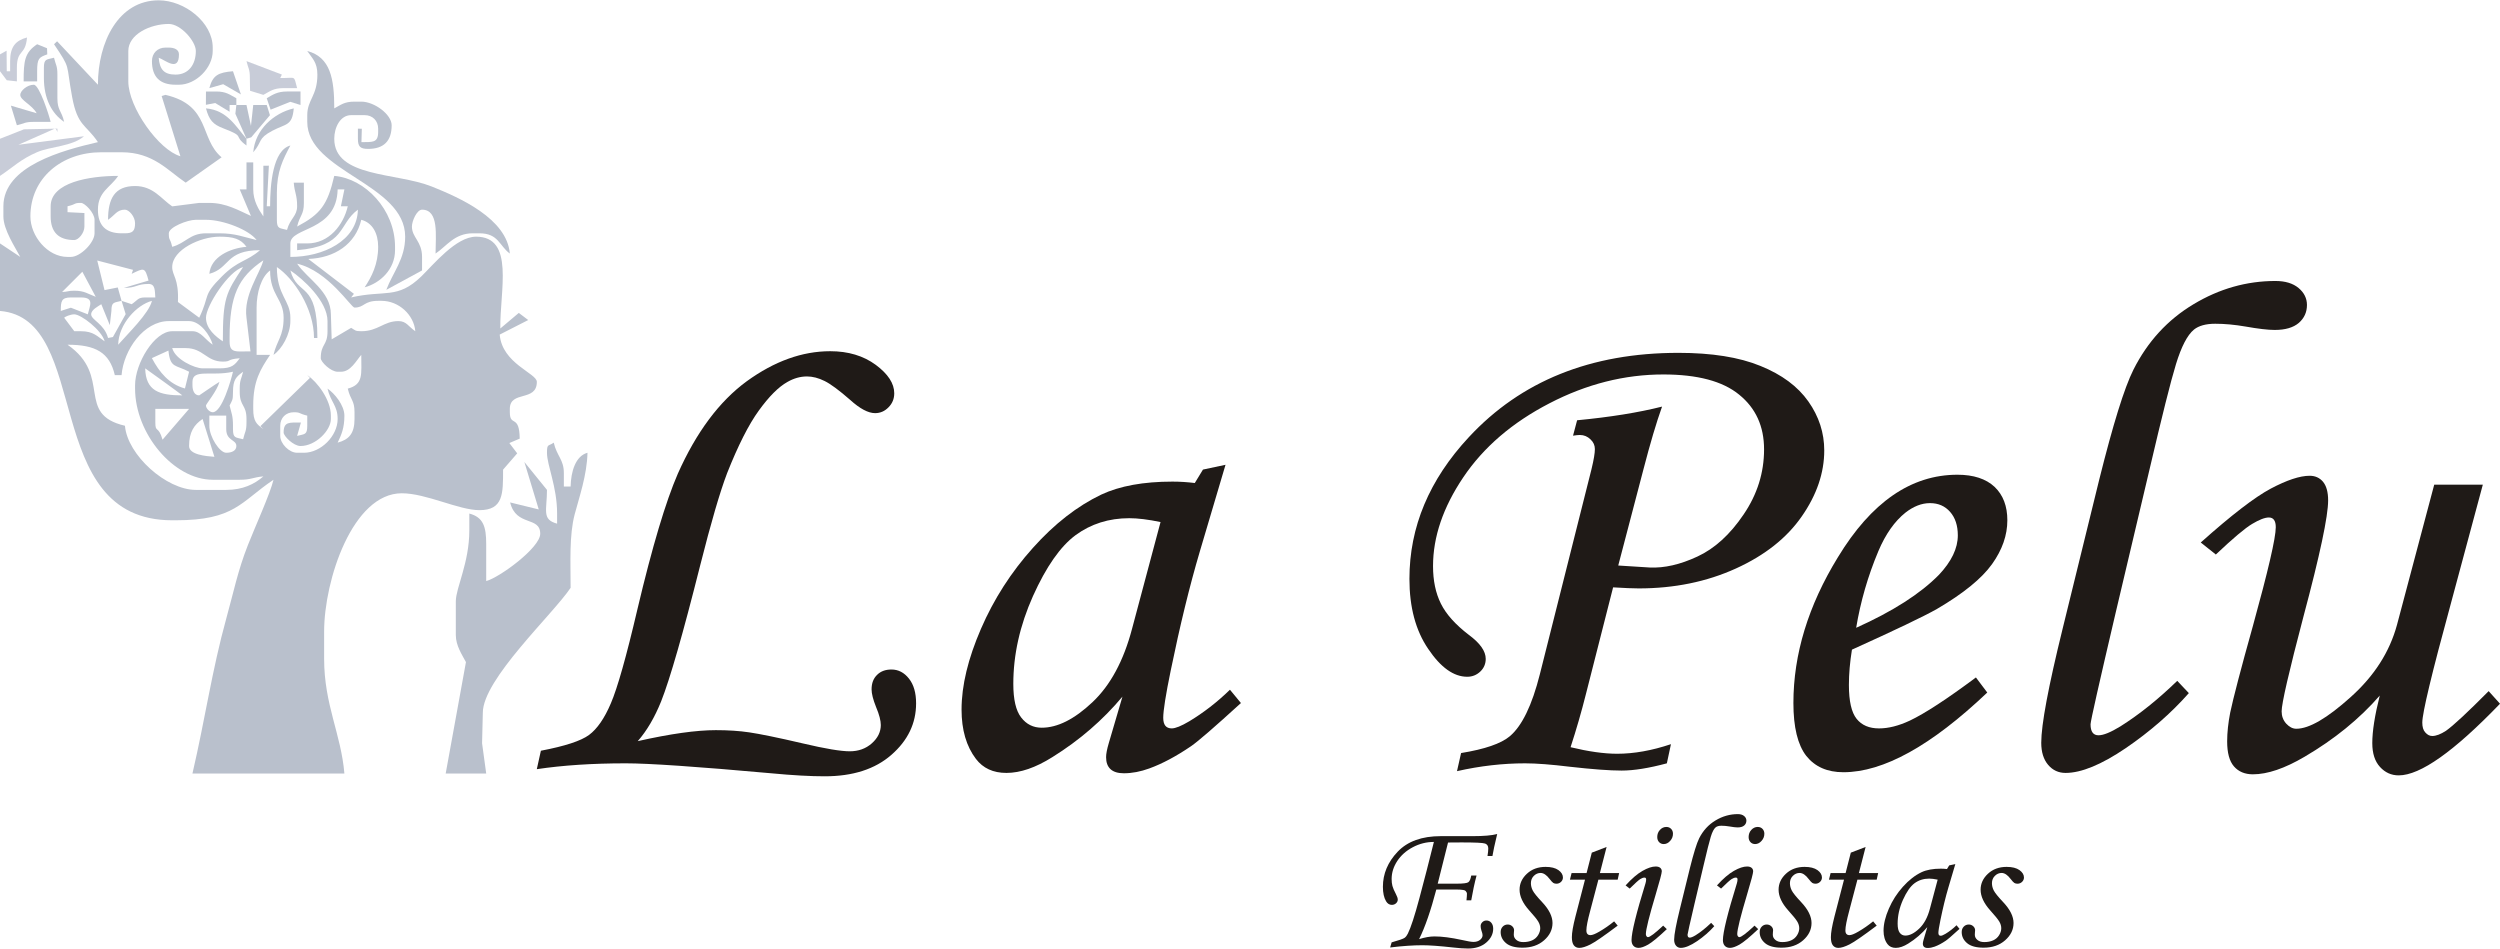 <?xml version="1.0" encoding="UTF-8"?>
<!DOCTYPE svg PUBLIC "-//W3C//DTD SVG 1.0//EN" "http://www.w3.org/TR/2001/REC-SVG-20010904/DTD/svg10.dtd">
<!-- Creator: CorelDRAW X8 -->
<svg xmlns="http://www.w3.org/2000/svg" xml:space="preserve" width="606px" height="230px" version="1.0" style="shape-rendering:geometricPrecision; text-rendering:geometricPrecision; image-rendering:optimizeQuality; fill-rule:evenodd; clip-rule:evenodd" viewBox="0 0 532286 201885" xmlns:xlink="http://www.w3.org/1999/xlink">
 <defs>
  <style type="text/css">
   <![CDATA[
    .fil1 {fill:#B9C0CC}
    .fil2 {fill:#C8CCD8}
    .fil0 {fill:#1F1A17;fill-rule:nonzero}
   ]]>
  </style>
 </defs>
 <g id="Capa_x0020_1">
  <g id="_1530392326256">
   <g id="_119453400">
    <path id="_119447856" class="fil0" d="M114293 163702l871 -3931c5100,-971 8534,-2090 10251,-3359 1716,-1270 3283,-3508 4652,-6743 1393,-3234 3284,-9901 5647,-20003 3159,-13359 6046,-22988 8608,-28884 3932,-8832 8833,-15401 14679,-19679 5872,-4255 11793,-6394 17764,-6394 3832,0 7065,970 9703,2910 2612,1941 3931,3957 3931,6046 0,1169 -398,2164 -1219,2986 -797,821 -1741,1244 -2861,1244 -1469,0 -3235,-946 -5324,-2836 -2339,-2041 -4154,-3384 -5424,-4006 -1294,-647 -2562,-971 -3757,-971 -1418,0 -2811,399 -4155,1169 -1915,1070 -3931,3110 -6095,6096 -2165,2985 -4404,7413 -6743,13309 -1517,3980 -3434,10524 -5747,19680 -3658,14529 -6419,24158 -8310,28934 -1367,3384 -3010,6220 -4975,8459 6966,-1567 12490,-2339 16619,-2339 2587,0 4975,150 7140,473 2189,324 6020,1095 11444,2364 4727,1118 8037,1666 9927,1666 1842,0 3409,-548 4703,-1691 1293,-1145 1915,-2463 1915,-3906 0,-921 -323,-2214 -1020,-3856 -622,-1567 -945,-2812 -945,-3732 0,-1319 398,-2339 1169,-3086 771,-771 1792,-1144 3060,-1144 1468,0 2712,647 3732,1940 1021,1293 1517,3035 1517,5274 0,4229 -1741,7886 -5249,10947 -3483,3060 -8235,4577 -14206,4577 -2960,0 -6767,-199 -11444,-647 -15749,-1418 -26049,-2115 -30900,-2115 -7139,0 -13459,423 -18957,1244l-1 4z"/>
    <path id="_1194478561" class="fil0" d="M256129 99912l4801 -1021 -5473 18461c-2165,7314 -4229,15773 -6195,25352 -1070,5199 -1592,8558 -1592,10050 0,1517 597,2264 1816,2264 771,0 2015,-498 3732,-1517 3010,-1816 5896,-4031 8658,-6718l2337 2836c-5547,5051 -9080,8136 -10648,9206 -3110,2114 -6070,3707 -8882,4726 -1841,672 -3657,1021 -5398,1021 -1270,0 -2214,-299 -2837,-871 -647,-597 -945,-1443 -945,-2563 0,-721 199,-1717 572,-2985l2911 -9902c-4180,5001 -9156,9305 -14928,12887 -3558,2239 -6816,3359 -9776,3359 -2812,0 -4976,-994 -6494,-2985 -2040,-2687 -3060,-6170 -3060,-10500 0,-5150 1393,-10872 4130,-17191 2737,-6320 6419,-12067 11046,-17217 4602,-5149 9479,-8931 14579,-11369 3932,-1842 8982,-2762 15152,-2762 1567,0 3135,100 4753,299l1741 -2861 0 1zm-9032 11171c-2637,-547 -4851,-820 -6643,-820 -4379,0 -8185,1219 -11444,3608 -3259,2413 -6270,6742 -9081,12987 -2786,6245 -4180,12465 -4180,18684 0,3309 547,5697 1666,7140 1120,1468 2588,2189 4380,2189 3358,0 6940,-1791 10797,-5424 3831,-3607 6643,-8832 8434,-15624l6070 -22740 1 0z"/>
    <path id="_11944785612" class="fil0" d="M334920 92697l870 -3284c7041,-672 13062,-1641 18087,-2911 -1219,3409 -2537,7862 -3956,13335l-5374 20501 6692 423c3110,149 6494,-621 10175,-2339 3658,-1691 6942,-4677 9828,-8956 2911,-4280 4353,-8882 4353,-13859 0,-4901 -1766,-8782 -5299,-11643 -3508,-2886 -8907,-4305 -16147,-4305 -8260,0 -16345,2040 -24256,6145 -7937,4106 -14032,9355 -18337,15749 -4304,6395 -6443,12689 -6443,18908 0,3085 548,5722 1667,7986 1120,2264 3110,4478 5971,6668 2388,1766 3582,3458 3582,5100 0,1069 -398,1990 -1169,2712 -772,721 -1691,1095 -2762,1095 -2885,0 -5647,-1965 -8309,-5922 -2687,-3931 -4005,-8906 -4005,-14927 0,-11021 4204,-21097 12664,-30178 11096,-11942 25949,-17938 44608,-17938 7091,0 12912,920 17465,2786 4553,1841 7936,4354 10201,7563 2263,3210 3383,6692 3383,10424 0,4777 -1592,9455 -4776,14032 -3185,4602 -7863,8309 -14057,11121 -6195,2811 -13085,4229 -20674,4229 -1145,0 -2986,-75 -5449,-224l-5772 22664c-970,3857 -2064,7638 -3284,11370 3807,920 7116,1394 9927,1394 3534,0 7365,-672 11445,-2041l-870 4080c-3807,1021 -7016,1543 -9629,1543 -2537,0 -6220,-273 -11071,-821 -3906,-473 -7066,-722 -9479,-722 -4727,0 -9554,548 -14505,1667l872 -3856c5050,-820 8508,-2015 10349,-3558 2612,-2189 4752,-6593 6419,-13210l10996 -43663c498,-2041 722,-3458 722,-4280 0,-796 -299,-1492 -946,-2089 -621,-597 -1368,-921 -2239,-921 -348,0 -846,50 -1467,149l-1 3z"/>
    <path id="_119447856123" class="fil0" d="M420704 144172l2413 3210c-11917,11319 -22117,16967 -30626,16967 -3458,0 -6071,-1170 -7912,-3483 -1816,-2339 -2737,-6096 -2737,-11246 0,-10399 3159,-20749 9478,-31048 7091,-11694 15575,-17565 25451,-17565 3434,0 6071,871 7912,2587 1815,1741 2711,4105 2711,7115 0,3160 -1070,6270 -3259,9330 -2189,3060 -6095,6245 -11743,9554 -2811,1593 -8857,4479 -18087,8658 -423,2637 -647,5125 -647,7513 0,3457 547,5846 1641,7214 1095,1369 2687,2041 4778,2041 1990,0 4180,-547 6567,-1667 3185,-1518 7886,-4578 14057,-9181l3 1zm-25501 -10573c7812,-3508 13683,-7264 17639,-11295 2662,-2836 4006,-5623 4006,-8384 0,-2090 -547,-3757 -1641,-5001 -1096,-1244 -2513,-1865 -4279,-1865 -1792,0 -3533,697 -5250,2039 -2264,1816 -4204,4528 -5748,8185 -2238,5324 -3806,10773 -4726,16321l-1 0z"/>
    <path id="_1194478561234" class="fil0" d="M463570 144894l2463 2612c-3781,4279 -8260,8185 -13434,11718 -5175,3508 -9455,5274 -12812,5274 -1494,0 -2737,-572 -3708,-1716 -970,-1145 -1468,-2712 -1468,-4703 0,-3881 1517,-11942 4527,-24183l7862 -32019c2886,-11544 5274,-19306 7240,-23237 3011,-5971 7264,-10623 12789,-13932 5498,-3309 11319,-4952 17440,-4952 2089,0 3732,498 4926,1493 1193,995 1790,2214 1790,3608 0,1567 -597,2836 -1741,3832 -1169,994 -2886,1492 -5126,1492 -1442,0 -3508,-249 -6195,-722 -2313,-398 -4477,-597 -6468,-597 -1990,0 -3509,423 -4528,1243 -1418,1170 -2687,3633 -3832,7365 -1145,3732 -2985,11121 -5573,22167l-7214 30526c-3583,15300 -5399,23312 -5399,23984 0,1567 573,2338 1692,2338 1069,0 2612,-647 4652,-1890 4030,-2538 8060,-5772 12116,-9703l1 2z"/>
    <path id="_11944785612345" class="fil0" d="M518279 103121l10350 0 -6842 25451c-4031,14754 -6045,23163 -6045,25203 0,921 199,1641 647,2114 448,498 919,747 1467,747 821,0 1792,-374 2911,-1095 1593,-1119 4628,-3956 9106,-8459l2413 2687c-9777,10151 -16968,15251 -21571,15251 -1567,0 -2886,-597 -3980,-1792 -1095,-1194 -1641,-2886 -1641,-5075 0,-2513 522,-5897 1593,-10126 -4305,4950 -9654,9305 -16023,13037 -4229,2487 -7887,3732 -10997,3732 -1717,0 -3060,-573 -4030,-1691 -971,-1119 -1443,-2886 -1443,-5324 0,-1891 224,-3932 647,-6121 647,-3060 2240,-9205 4828,-18435 3234,-11718 4875,-18734 4875,-21048 0,-1367 -496,-2064 -1467,-2064 -871,0 -2065,473 -3558,1368 -1517,896 -4079,3060 -7737,6518l-3209 -2562c6518,-5822 11494,-9653 14902,-11469 3434,-1816 6195,-2737 8285,-2737 1170,0 2114,423 2836,1269 722,870 1095,2189 1095,3980 0,3359 -1741,11594 -5249,24705 -3110,11817 -4652,18535 -4652,20201 0,1021 323,1891 971,2613 672,721 1367,1095 2164,1095 2712,0 6568,-2239 11569,-6743 5025,-4504 8284,-9604 9851,-15351l7936 -29880 -2 1z"/>
    <path id="_119453160" class="fil0" d="M317766 182182l-1055 0c109,-670 163,-1204 163,-1603 0,-528 -223,-872 -664,-1041 -447,-163 -2110,-244 -5005,-244l-2896 21 -2198 8761 4105 0c1293,0 2091,-102 2389,-292 297,-190 508,-670 643,-1434l1130 0c-426,1596 -799,3356 -1130,5270l-1015 0c68,-622 102,-1102 102,-1448 0,-142 -94,-325 -278,-535 -94,-108 -263,-175 -514,-217 -358,-67 -914,-101 -1665,-101l-4066 0c-1177,4491 -2394,8016 -3666,10567 1230,-386 2320,-576 3273,-576 1583,0 3525,250 5825,751 1218,278 2043,419 2477,419 581,0 1048,-148 1407,-440 357,-291 534,-622 534,-988 0,-217 -81,-555 -257,-1035 -102,-332 -156,-635 -156,-927 0,-305 122,-574 366,-819 244,-237 534,-352 879,-352 413,0 751,156 1022,474 271,319 405,738 405,1272 0,1123 -494,2104 -1474,2949 -988,845 -2280,1271 -3897,1271 -845,0 -1915,-74 -3207,-223 -2841,-318 -5013,-474 -6501,-474 -1954,0 -4242,156 -6859,474l318 -1089c1555,-433 2476,-758 2753,-960 278,-202 507,-507 697,-899 630,-1258 1455,-3775 2462,-7549 1014,-3782 2043,-7774 3084,-11975 -1583,0 -3084,379 -4499,1131 -1414,751 -2516,1732 -3308,2942 -791,1211 -1190,2482 -1190,3815 0,568 54,1062 169,1488 109,419 365,1014 764,1780 250,466 371,838 371,1130 0,291 -122,555 -365,778 -243,223 -547,338 -899,338 -514,0 -927,-264 -1231,-778 -446,-751 -669,-1772 -669,-3072 0,-2773 1048,-5262 3145,-7468 2104,-2212 5161,-3314 9180,-3314l6799 0c2348,0 4086,-150 5209,-454 -528,2192 -866,3754 -1008,4675l1 1z"/>
    <path id="_1194531601" class="fil0" d="M329084 184503c1177,0 2083,230 2726,683 636,461 960,981 960,1577 0,357 -136,670 -405,933 -271,263 -603,392 -981,392 -250,0 -474,-54 -657,-162 -182,-115 -447,-399 -791,-846 -649,-859 -1292,-1285 -1920,-1285 -542,0 -1022,203 -1441,622 -413,413 -622,934 -622,1556 0,541 136,1069 399,1576 264,507 927,1333 2003,2469 1461,1556 2198,3038 2198,4438 0,1399 -595,2624 -1786,3673 -1191,1055 -2720,1576 -4600,1576 -1569,0 -2740,-319 -3504,-960 -764,-643 -1150,-1427 -1150,-2368 0,-460 142,-846 434,-1150 291,-304 650,-453 1075,-453 365,0 683,122 947,365 263,244 399,528 399,860 0,134 -13,303 -40,513 -14,176 -21,318 -21,440 0,433 182,804 555,1109 358,305 845,453 1468,453 710,0 1340,-122 1881,-366 541,-243 968,-616 1272,-1109 303,-494 453,-989 453,-1475 0,-474 -142,-954 -427,-1428 -284,-473 -919,-1265 -1914,-2360 -1374,-1530 -2057,-3004 -2057,-4418 0,-1292 521,-2428 1563,-3395 1042,-975 2374,-1461 3984,-1461l-1 1z"/>
    <path id="_11945316012" class="fil0" d="M338914 181473l3153 -1210 -1427 5554 4099 0 -311 1407 -4106 0 -1746 6636c-541,1996 -812,3383 -812,4160 0,359 75,616 231,772 149,163 358,244 622,244 413,0 1035,-244 1881,-738 1116,-643 2171,-1380 3173,-2198l758 913c-2895,2179 -4830,3512 -5811,4005 -974,488 -1765,731 -2354,731 -494,0 -880,-176 -1164,-535 -284,-357 -426,-940 -426,-1745 0,-954 250,-2402 751,-4356l2043 -7888 -3207 0 352 -1407 3193 0 1109 -4343 -1 -2z"/>
    <path id="_119453160123" class="fil0" d="M354793 176000c405,0 743,134 1008,405 263,271 399,622 399,1041 0,582 -203,1096 -609,1536 -399,447 -852,663 -1353,663 -399,0 -730,-135 -994,-413 -264,-278 -392,-643 -392,-1089 0,-595 189,-1102 574,-1515 379,-419 839,-629 1367,-629l0 1zm-7808 13124l-872 -677c1319,-1455 2523,-2483 3612,-3099 1089,-616 2023,-927 2788,-927 419,0 743,94 967,278 230,190 338,440 338,758 0,379 -426,2010 -1285,4878 -1400,4688 -2104,7516 -2104,8477 0,188 47,344 142,466 88,129 189,190 298,190 419,0 1502,-819 3247,-2456l771 751c-1806,1705 -3125,2794 -3957,3274 -839,474 -1516,710 -2044,710 -466,0 -831,-142 -1102,-433 -271,-292 -406,-697 -406,-1211 0,-1651 995,-5689 2977,-12109 88,-305 135,-575 135,-812 0,-264 -115,-400 -358,-400 -264,0 -561,109 -899,319 -338,209 -1089,885 -2247,2023l-1 0z"/>
    <path id="_1194531601234" class="fil0" d="M364324 196416l670 710c-1029,1164 -2246,2226 -3653,3187 -1408,954 -2571,1434 -3485,1434 -405,0 -743,-155 -1008,-466 -263,-311 -399,-738 -399,-1279 0,-1056 413,-3248 1232,-6576l2137 -8706c785,-3139 1434,-5250 1968,-6319 820,-1624 1976,-2888 3478,-3788 1495,-899 3077,-1346 4742,-1346 568,0 1015,136 1340,406 324,270 487,602 487,981 0,426 -163,771 -474,1042 -318,270 -785,405 -1394,405 -392,0 -954,-67 -1684,-196 -629,-109 -1217,-163 -1759,-163 -541,0 -954,116 -1230,339 -386,318 -730,988 -1042,2002 -311,1014 -812,3024 -1516,6027l-1962 8300c-974,4161 -1468,6338 -1468,6521 0,426 155,636 460,636 291,0 711,-177 1265,-515 1097,-689 2193,-1569 3295,-2638l0 2z"/>
    <path id="_11945316012345" class="fil0" d="M374248 176000c406,0 744,134 1008,405 263,271 399,622 399,1041 0,582 -203,1096 -608,1536 -400,447 -853,663 -1354,663 -399,0 -730,-135 -994,-413 -264,-278 -392,-643 -392,-1089 0,-595 190,-1102 574,-1515 379,-419 839,-629 1367,-629l0 1zm-7807 13124l-873 -677c1319,-1455 2523,-2483 3612,-3099 1089,-616 2023,-927 2788,-927 419,0 743,94 967,278 230,190 338,440 338,758 0,379 -426,2010 -1284,4878 -1400,4688 -2105,7516 -2105,8477 0,188 47,344 142,466 89,129 189,190 298,190 419,0 1502,-819 3247,-2456l771 751c-1806,1705 -3125,2794 -3957,3274 -839,474 -1516,710 -2044,710 -466,0 -831,-142 -1102,-433 -271,-292 -405,-697 -405,-1211 0,-1651 994,-5689 2976,-12109 88,-305 136,-575 136,-812 0,-264 -115,-400 -359,-400 -264,0 -561,109 -899,319 -338,209 -1089,885 -2246,2023l-1 0z"/>
    <path id="_119453160123456" class="fil0" d="M384232 184503c1177,0 2084,230 2727,683 635,461 960,981 960,1577 0,357 -136,670 -406,933 -270,263 -602,392 -981,392 -249,0 -473,-54 -656,-162 -183,-115 -447,-399 -791,-846 -649,-859 -1292,-1285 -1921,-1285 -541,0 -1021,203 -1440,622 -413,413 -622,934 -622,1556 0,541 136,1069 399,1576 263,507 927,1333 2002,2469 1461,1556 2199,3038 2199,4438 0,1399 -595,2624 -1786,3673 -1191,1055 -2720,1576 -4600,1576 -1569,0 -2740,-319 -3504,-960 -764,-643 -1150,-1427 -1150,-2368 0,-460 142,-846 433,-1150 292,-304 651,-453 1076,-453 365,0 683,122 947,365 263,244 399,528 399,860 0,134 -14,303 -41,513 -13,176 -20,318 -20,440 0,433 182,804 554,1109 359,305 846,453 1469,453 710,0 1340,-122 1881,-366 541,-243 967,-616 1271,-1109 304,-494 453,-989 453,-1475 0,-474 -142,-954 -426,-1428 -284,-473 -920,-1265 -1914,-2360 -1374,-1530 -2058,-3004 -2058,-4418 0,-1292 522,-2428 1563,-3395 1042,-975 2375,-1461 3984,-1461l-1 1z"/>
    <path id="_1194531601234567" class="fil0" d="M394063 181473l3153 -1210 -1427 5554 4099 0 -311 1407 -4107 0 -1745 6636c-541,1996 -812,3383 -812,4160 0,359 75,616 230,772 150,163 359,244 623,244 412,0 1034,-244 1881,-738 1115,-643 2171,-1380 3173,-2198l758 913c-2895,2179 -4830,3512 -5811,4005 -974,488 -1765,731 -2354,731 -494,0 -880,-176 -1164,-535 -284,-357 -426,-940 -426,-1745 0,-954 250,-2402 751,-4356l2043 -7888 -3207 0 352 -1407 3193 0 1109 -4343 -1 -2z"/>
    <path id="_11945316012345678" class="fil0" d="M415013 184185l1305 -278 -1488 5020c-588,1989 -1150,4289 -1685,6893 -291,1413 -434,2327 -434,2732 0,413 163,616 495,616 210,0 548,-135 1014,-412 820,-495 1604,-1097 2354,-1828l636 772c-1509,1374 -2469,2213 -2895,2503 -845,575 -1651,1008 -2415,1285 -501,183 -995,278 -1469,278 -344,0 -602,-81 -771,-236 -177,-162 -258,-392 -258,-697 0,-196 54,-467 156,-812l791 -2692c-1136,1359 -2490,2530 -4059,3504 -967,608 -1854,913 -2658,913 -765,0 -1354,-270 -1766,-812 -555,-731 -832,-1678 -832,-2855 0,-1400 378,-2956 1123,-4674 744,-1719 1745,-3281 3004,-4681 1252,-1400 2578,-2429 3965,-3092 1068,-501 2442,-750 4120,-750 426,0 852,27 1292,80l474 -777 1 0zm-2456 3038c-717,-149 -1319,-223 -1806,-223 -1191,0 -2226,331 -3113,981 -885,657 -1704,1834 -2469,3531 -758,1699 -1136,3390 -1136,5080 0,899 149,1550 453,1942 305,399 703,595 1190,595 914,0 1888,-486 2936,-1475 1042,-981 1807,-2401 2293,-4248l1651 -6183 1 0z"/>
    <path id="_119453160123456789" class="fil0" d="M427244 184503c1177,0 2083,230 2726,683 636,461 961,981 961,1577 0,357 -136,670 -406,933 -271,263 -602,392 -981,392 -250,0 -474,-54 -656,-162 -183,-115 -447,-399 -792,-846 -649,-859 -1292,-1285 -1920,-1285 -541,0 -1022,203 -1440,622 -413,413 -623,934 -623,1556 0,541 136,1069 400,1576 263,507 927,1333 2002,2469 1461,1556 2198,3038 2198,4438 0,1399 -595,2624 -1785,3673 -1192,1055 -2720,1576 -4600,1576 -1569,0 -2740,-319 -3504,-960 -765,-643 -1150,-1427 -1150,-2368 0,-460 142,-846 433,-1150 291,-304 650,-453 1075,-453 365,0 684,122 947,365 264,244 399,528 399,860 0,134 -13,303 -40,513 -14,176 -21,318 -21,440 0,433 183,804 555,1109 359,305 845,453 1468,453 711,0 1340,-122 1882,-366 541,-243 967,-616 1271,-1109 304,-494 453,-989 453,-1475 0,-474 -142,-954 -426,-1428 -284,-473 -920,-1265 -1914,-2360 -1374,-1530 -2058,-3004 -2058,-4418 0,-1292 522,-2428 1563,-3395 1042,-975 2375,-1461 3984,-1461l-1 1z"/>
   </g>
   <g id="_119451528">
    <path id="_119452512" class="fil1" d="M40258 94894c0,-2960 1083,-4551 2876,-5751l2517 8052c-1860,-143 -5393,-449 -5393,-2300l0 -1zm10065 0c0,1007 -982,1437 -2157,1437 -1407,0 -3595,-3387 -3595,-5750l0 -2156 3595 0 0 2875c0,2543 2157,2173 2157,3594zm-17253 -7908l7188 0 -5650 6558c-916,-3140 -1538,-1346 -1538,-3683l0 -2875zm-2157 -8627c50,13 7433,5339 7907,5751 -4888,0 -7800,-920 -7907,-5751zm18691 5032c0,-2663 701,-3246 2156,-4312 -376,1611 -719,1652 -719,3593l0 719c0,3141 1438,2612 1438,5751l0 719c0,1942 -343,1982 -718,3593 -1602,-427 -2156,-167 -2156,-2155l0 -719c0,-2190 -327,-2630 -720,-4313 546,-1139 720,-1033 720,-2876l-1 0zm-8627 -2157c0,-2871 4138,-1110 8627,-2155 -414,1774 -2341,8625 -4314,8625 -639,0 -1437,-798 -1437,-1437 0,-306 2352,-3075 2874,-5033 -698,370 -4277,2876 -4313,2876 -1007,0 -1437,-980 -1437,-2156l0 -720zm-719 -2155l-880 3563c-3403,-922 -5459,-3475 -7039,-6465l3519 -1603c387,3792 1492,2965 4400,4505zm2876 -720c-1689,0 -5823,-1888 -6470,-4313l2876 0c3757,0 4396,2876 7907,2876 1862,0 738,-482 3594,-719 -1066,1455 -1650,2156 -4314,2156l-3593 0zm-17254 1438c445,-5351 4721,-11502 10064,-11502l4314 0c2377,0 4497,3027 5033,5032 -1609,-1078 -2526,-2875 -4313,-2875l-4313 0c-3793,0 -7907,6847 -7907,11502l0 718c0,9577 8204,19409 16534,19409l5751 0c2479,0 2785,-532 5033,-718 -1895,1646 -4385,2875 -7907,2875l-6470 0c-6289,0 -14578,-7432 -15097,-13658 -10640,-2480 -2581,-10555 -12221,-17253 5983,0 8942,1652 10065,6470l1438 0 -4 0zm-10064 -9345l-2157 -2876c170,-207 1317,-719 2157,-719 1428,0 5826,3340 6470,5752 -1557,-1044 -2393,-2157 -5032,-2157l-1438 0zm10064 -6470l877 2834 -2717 4876 -1035 198c-808,-3025 -3594,-3828 -3594,-5031 0,-987 1500,-1718 2155,-2156l1813 4452 343 -3015c0,-1989 555,-1729 2157,-2157l1 -1zm-718 9345c99,-4432 3950,-8480 7189,-9345 -619,2653 -5122,6969 -7189,9345zm-10064 -10064l2156 0c2917,0 1864,1763 1438,3594l-3607 -1412 -2144 694c0,-2043 110,-2876 2157,-2876zm2434 -5474l2851 5338c-1666,-610 -2372,-1301 -4567,-1301 -1388,0 -1280,226 -2598,277l4312 -4313 2 -1zm44292 9787c0,-3754 -2876,-4679 -2876,-10783 3557,2383 7907,8775 7907,15097l720 0c0,-12298 -4235,-8698 -5751,-14377 2674,1791 7908,6525 7908,10784l0 2156c0,3141 -1438,2611 -1438,5751 0,773 2103,2876 3594,2876l719 0c2053,0 3232,-2351 4312,-3595 0,4146 504,6287 -2874,7188 584,2510 1437,2420 1437,5032l0 1438c0,3055 -1161,4382 -3594,5032 834,-1738 1437,-3145 1437,-5750 0,-2222 -2120,-4764 -3594,-5752 675,2897 2157,3593 2157,6470 0,3615 -3575,7188 -7189,7188l-1438 0c-1677,0 -3594,-1918 -3594,-3593l0 -2157c0,-1683 1192,-2876 2876,-2876 1520,0 947,257 2875,720l0 2156c0,1989 -556,1729 -2157,2157l807 -2849c-2391,23 -3682,-262 -3682,2129 0,773 2102,2876 3593,2876 3251,0 6470,-3332 6470,-5751l0 -718c0,-3374 -2896,-7196 -5032,-8627l574 589 -10542 10275 622 638c-1455,-1066 -2156,-1650 -2156,-4313l0 -719c0,-5244 1511,-7672 3593,-10783l-2875 0 0 -10065c0,-3194 984,-6522 2875,-7907 0,5292 2877,6048 2877,10064 0,3970 -1436,4809 -2157,7908 1766,-1183 3594,-4360 3594,-7188l0 -720 2 -1zm-17971 0c0,-2504 4818,-9957 7907,-10783 -3706,5536 -4313,6675 -4313,15816 -1463,-980 -3594,-2652 -3594,-5033zm-17973 -3594l-806 -2848 -2821 565 -1551 -6300 7617 1984 -283 848c2631,-1263 2819,-1469 3595,1437l-5265 1559c2744,13 2653,-839 5265,-839 1472,0 1322,1480 1438,2874l-2157 0c-1612,0 -1578,569 -2876,1439l-2156 -720 0 1zm44571 2875c0,-4926 -5018,-7542 -7189,-10782 6638,1546 11484,9344 12221,9344 2134,0 1923,-1437 5033,-1437l718 0c3700,0 6901,3005 7190,6470 -1481,-992 -1867,-2156 -3594,-2156 -3147,0 -4321,2156 -7908,2156 -1388,0 -1280,-226 -2157,-719l-4147 2446 -167 -5322zm-21567 5032c0,-8914 1780,-12912 7189,-16534 -771,2888 -4258,7394 -3595,12220l852 7171 -2289 18c-1657,0 -2157,-500 -2157,-2156l0 -720 0 1zm-12220 -15097c0,-3708 6018,-6469 10064,-6469 2986,0 4497,444 5751,2156 -3510,293 -7608,2161 -7908,5752 4440,-1187 3399,-5033 10783,-5033 -2831,2461 -4635,2117 -8091,5569 -4257,4254 -2477,3867 -4849,8809l-4532 -3347c218,-5070 -1219,-5579 -1219,-7436l1 -1zm-720 -7187c0,-1298 3949,-2876 5752,-2876l2157 0c3759,0 9212,2170 10782,4314 -2714,-632 -4497,-1438 -7908,-1438l-2874 0c-3440,0 -4309,2106 -7189,2875 -476,-2039 -720,-1228 -720,-2875zm25880 2156c0,-3555 9862,-2425 10065,-11503l1437 0 -744 3588 1464 7c-920,3945 -3948,7908 -8627,7908l-2157 0 0 1437c10475,-872 8703,-5522 12940,-8626 -147,6624 -7370,10064 -14378,10064l0 -2874 0 -1zm-61823 0l0 14377c19782,1647 8418,44569 36663,44569l719 0c12652,0 13814,-3917 20847,-8626 -679,2913 -4011,10239 -5464,13946 -2137,5448 -3013,9903 -4577,15553 -3058,11054 -4501,21401 -7213,33043l32349 0c-700,-8419 -4313,-14625 -4313,-24441l0 -5752c0,-11074 6110,-29473 16534,-29473 5203,0 12125,3594 16535,3594 5098,0 5032,-3497 5032,-8627l3009 -3468 -1675 -2196 2210 -939c-69,-5301 -2105,-2419 -2105,-5617l0 -718c0,-3980 5750,-1436 5750,-5752 0,-1834 -7394,-3886 -7907,-10064l6072 -3097 -2005 -1518 -3933 3317c-134,-7972 3117,-19549 -5166,-19549 -4272,0 -9101,5985 -11664,8466 -5112,4949 -7787,2808 -14934,4473l588 -766 -9712 -7430c5608,-195 10076,-3160 11281,-8338 2382,636 3594,2875 3594,5751 0,3680 -1378,6390 -2876,8626 3281,-876 6470,-3815 6470,-7907l0 -719c0,-7911 -6374,-14550 -12940,-15096 -1428,6130 -2875,8121 -7908,10783 586,-2511 1439,-2421 1439,-5032l0 -4314 -2157 0c186,2248 718,2553 718,5032 0,2090 -1514,2622 -2156,5032 -1602,-428 -2157,-168 -2157,-2157l0 -5750c0,-4611 1296,-7077 2876,-10065 -3744,1000 -4314,8300 -4314,12940l-718 0 453 -8645 -1172 19 0 10783c-1025,-1475 -2156,-3344 -2156,-5751l0 -5751 -1439 0 0 5751 -1438 0 2388 5649c-2624,-1164 -5264,-2773 -8858,-2773l-2157 0 -5748 735c-2340,-1582 -4028,-4330 -7910,-4330 -4364,0 -5751,2699 -5751,7188 1482,-991 1865,-2156 3594,-2156 874,0 2157,1487 2157,2876 0,1656 -501,2156 -2157,2156l-719 0c-3356,0 -5032,-1677 -5032,-5033 0,-3837 2611,-4647 4313,-7189 -6110,0 -14377,1357 -14377,6470l0 2157c0,3356 1676,5032 5032,5032 875,0 2157,-1487 2157,-2877l0 -2874 -3595 -181 0 -1257c2041,-475 1230,-718 2876,-718 772,0 2875,2102 2875,3593l0 2876c0,2002 -3030,5031 -5032,5031l-720 0c-4279,0 -7907,-4457 -7907,-8625 0,-8183 6695,-13659 15096,-13659l4314 0c6759,0 9860,3926 13659,6470l7642 -5392c-4768,-4016 -2258,-11040 -11955,-13299l-808 251 3991 12816c-4571,-1289 -11091,-10399 -11091,-15942l0 -6470c0,-3523 4616,-5751 8625,-5751 2546,0 5752,3696 5752,5751 0,2903 -1565,5031 -4313,5031 -2470,0 -3387,-1092 -3594,-3593 1436,520 4312,3117 4312,-720 0,-1007 -980,-1437 -2157,-1437l-717 0c-1683,0 -2876,1193 -2876,2876 0,3355 1676,5031 5033,5031l718 0c3614,0 7189,-3574 7189,-7188l0 -719c0,-5401 -6022,-10064 -11502,-10064 -8581,0 -12940,8876 -12940,17971l-8691 -9251 -654 625c3667,5478 2483,3818 3855,11243 1159,6286 2961,5825 5491,9605 -7471,1740 -20128,5054 -20128,13659l0 2157c0,2837 2515,6589 3593,8625l-4313 -2874 0 1z"/>
    <path id="_119452344" class="fil1" d="M94893 164624l8627 0 -880 -6445 160 -6495c0,-7133 14881,-20910 18691,-26598 0,-5486 -314,-11176 871,-15663 944,-3576 2616,-8331 2723,-13093 -2560,683 -3525,4041 -3594,7190l-1439 0 0 -2876c0,-2878 -1481,-3574 -2155,-6470 -1128,826 -1439,133 -1439,2156 0,2687 2157,7203 2157,12940l0 2157c-3323,-888 -2157,-2848 -2157,-7189l-4810 -5935 3060 10096 -6095 -1494c1276,5220 6408,2851 6408,6679 0,2963 -8664,9307 -11502,10064l0 -7907c0,-3712 -640,-5682 -3595,-6470l0 3594c0,6887 -2875,12225 -2875,15097l0 7189c0,2244 1316,4161 2157,5750l-4314 23724 1 -1z"/>
    <path id="_119452152" class="fil1" d="M67576 15817c0,4551 -2157,5331 -2157,8627l0 1438c0,10612 20847,13172 20847,24442 0,4779 -2618,7581 -4016,11318l7610 -4129 0 -2876c0,-3357 -2157,-4104 -2157,-6469 0,-1180 1050,-3594 2157,-3594 3651,0 2876,5601 2876,9346 2338,-1566 4025,-4314 7907,-4314l1438 0c4063,0 4200,2649 6470,4314 -621,-7452 -10694,-11904 -16634,-14279 -7511,-3003 -20748,-1897 -20748,-10162 0,-2423 1271,-5033 3594,-5033l2876 0c1683,0 2876,1193 2876,2876l0 718c0,2391 -1290,2106 -3559,2158l82 -2852 -836 -24 0 2157c0,1656 500,2156 2157,2156 3356,0 5031,-1676 5031,-5033 0,-2288 -3662,-5031 -6469,-5031l-1438 0c-2193,0 -2901,690 -4313,1438 0,-6308 -800,-10900 -5751,-12221 1042,1557 2157,2393 2157,5031l0 -2z"/>
    <path id="_119452464" class="fil2" d="M1 29477l0 7907c2782,-1863 4431,-3562 7890,-5050 2856,-1229 7518,-1230 9990,-3391l-13957 1811 7940 -3520 357 804 0 -718 -7123 145 -5098 2012 1 0z"/>
    <path id="_119452656" class="fil2" d="M53198 16536l42 2719 2834 875c1412,-747 2120,-1437 4314,-1437l2875 0c-771,-2888 -195,-2081 -3594,-2157l344 -727 -7533 -2867c376,1612 719,1652 719,3594l-1 0z"/>
    <path id="_119452752" class="fil1" d="M4314 20130c0,1154 2512,2117 3495,3915l-5493 -1623 1279 4177c1613,-375 1653,-718 3596,-718l3593 0c-318,-1362 -2408,-7908 -3593,-7908 -1390,0 -2877,1282 -2877,2157z"/>
    <path id="_119452680" class="fil1" d="M52479 29477l1013 -310 3981 -4708 -681 -2172 -2875 0 -483 4449 -955 -4449 -2156 0 -211 1869 2367 5321z"/>
    <path id="_119452440" class="fil1" d="M9346 14380l0 2157c0,4369 1649,7562 4313,9345 -585,-2510 -1438,-2420 -1438,-5032l0 -5033c0,-1940 -343,-1981 -719,-3593 -1602,428 -2157,168 -2157,2156l1 0z"/>
    <path id="_119452584" class="fil2" d="M1 11503l0 3596 1438 1917 2156 240 0 -2876c0,-4063 1827,-2496 2157,-6470 -2433,650 -3594,1978 -3594,5033l0 2157 -719 0 -37 -4375 -1400 779 -1 -1z"/>
    <path id="_119452200" class="fil1" d="M5034 17256l2874 0 0 -2156c0,-2768 399,-2958 2157,-3596l-51 -1303 -2106 -852c-2670,1787 -2874,3537 -2874,7908l0 -1z"/>
    <path id="_119452872" class="fil1" d="M53917 32352c1999,-2301 878,-2890 4054,-4573 2934,-1555 4258,-998 4573,-4772 -4213,981 -8221,4471 -8626,9345l-1 0z"/>
    <path id="_119451360" class="fil1" d="M52479 29477c-2285,-2630 -4119,-6095 -8625,-6470 662,2481 1482,3409 3667,4240 4973,1894 1914,1436 4958,3668l0 -1437 0 -1z"/>
    <path id="_119451840" class="fil1" d="M56792 20850l823 2433 4193 -1675 2172 679 0 -2874 -2875 0c-2022,0 -3023,663 -4313,1437z"/>
    <path id="_119451720" class="fil1" d="M50323 22287l0 -1437c-1413,-747 -2121,-1437 -4313,-1437l-2157 0 -16 2835 1977 -387 3070 1863 0 -1438 1439 0 0 1z"/>
    <path id="_119451600" class="fil1" d="M44571 18693l2952 -835 3773 2181 -1692 -4940c-3178,263 -4309,883 -5033,3594z"/>
   </g>
  </g>
 </g>
</svg>